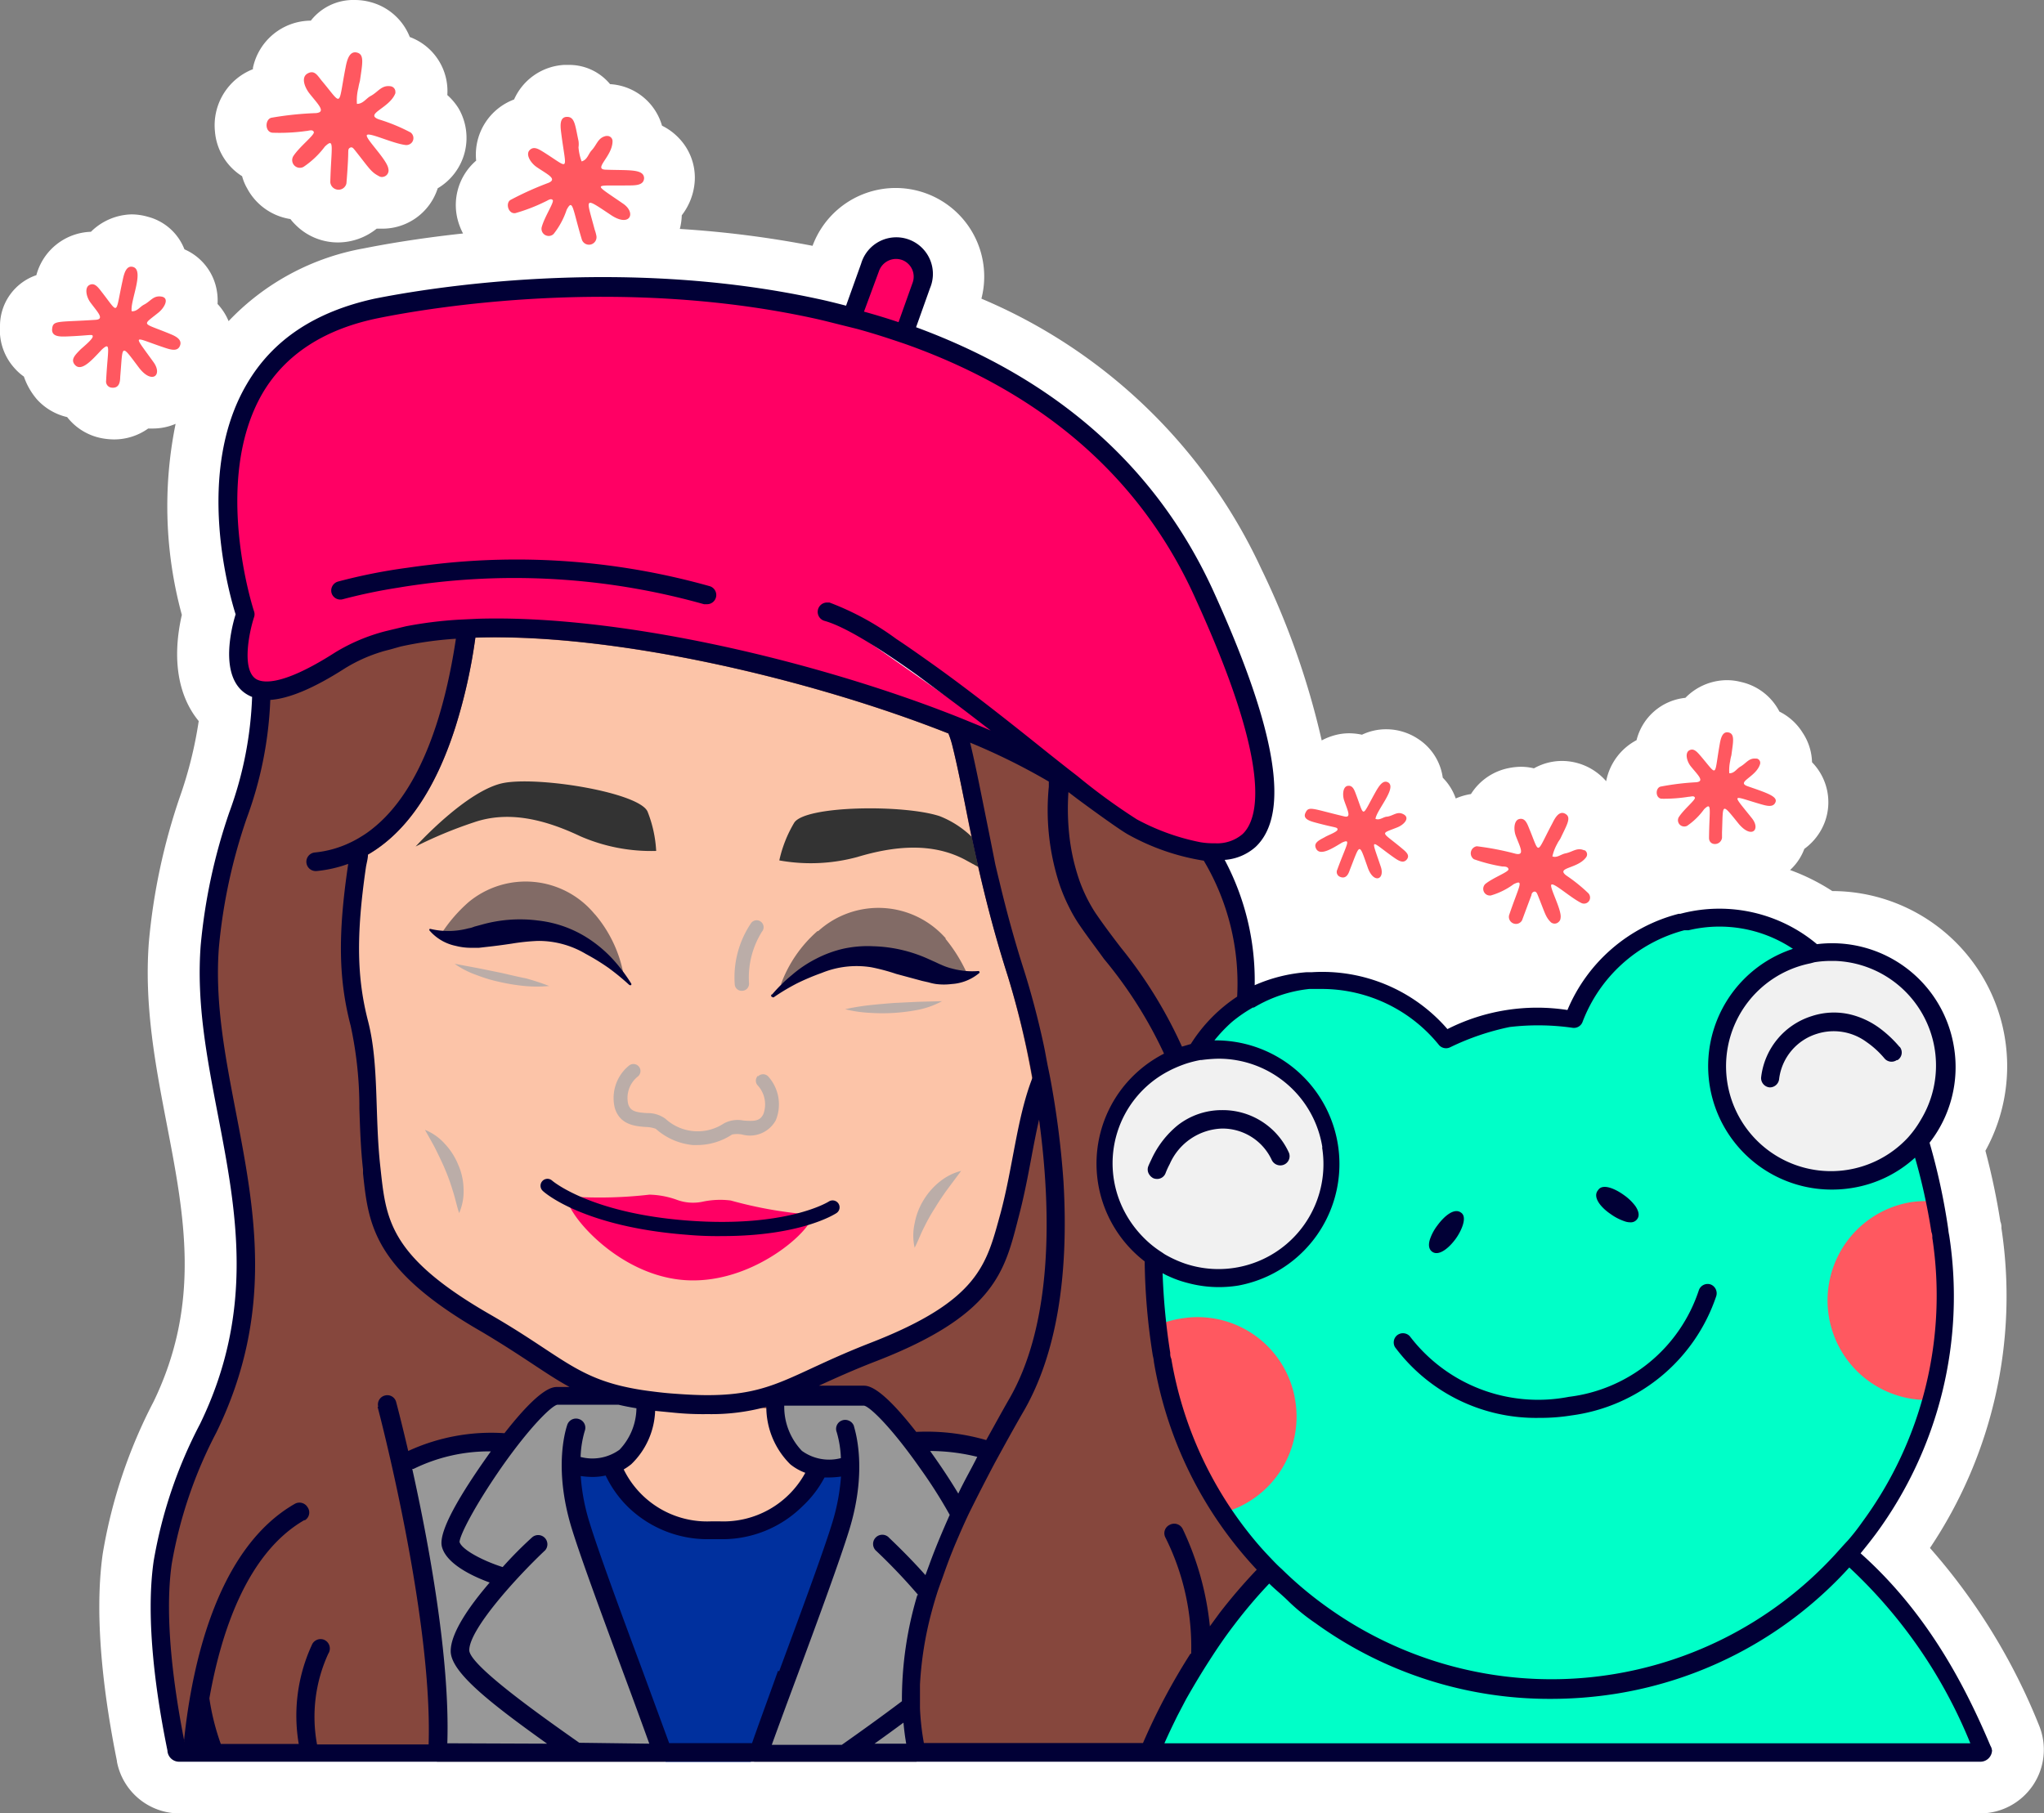 <?xml version="1.0" encoding="UTF-8"?> <svg xmlns="http://www.w3.org/2000/svg" viewBox="0 0 157.37 139.65"><rect x="0" y="0" width="157.37" height="139.65" fill="#808080" stroke="none"/> <defs> <style>.cls-1{isolation:isolate;}.cls-2{fill:#fff;}.cls-3{fill:#ff5860;}.cls-4{fill:none;}.cls-5{fill:#ff0064;}.cls-6{fill:#86473d;}.cls-7{fill:#fcc4a8;}.cls-8{fill:#989898;}.cls-9{fill:#00309e;}.cls-10{fill:#010036;}.cls-11{fill:#333;}.cls-12{fill:#826b66;}.cls-13{fill:#bbada8;mix-blend-mode:multiply;}.cls-14{fill:#00ffc8;}.cls-15{fill:#f1f1f1;}</style> </defs> <title>Dasha_sticker_2</title> <g class="cls-1"> <g id="Layer_2" data-name="Layer 2"> <g id="Layer_1-2" data-name="Layer 1"> <g id="Layer_2-2" data-name="Layer 2"> <g id="Layer_1-2-2" data-name="Layer 1-2"> <path class="cls-2" d="M18.64,13.57a3.89,3.89,0,0,0,.39.94,4.56,4.56,0,0,0,3.33,2.36,3.7,3.7,0,0,0,.37.42A4.6,4.6,0,0,0,26,18.67a4.76,4.76,0,0,0,3-1.06h.43A4.47,4.47,0,0,0,33.7,14.5a4.51,4.51,0,0,0,1.59-6.18,4.72,4.72,0,0,0-.85-1,4.44,4.44,0,0,0-2.89-4.47A4.48,4.48,0,0,0,28.48.15,4.56,4.56,0,0,0,27.32,0h0a4.15,4.15,0,0,0-3.39,1.59,4.58,4.58,0,0,0-4.46,3.65.14.14,0,0,1,0,.09,4.64,4.64,0,0,0-2.92,4.8A4.5,4.5,0,0,0,18.64,13.57Z"></path> <path class="cls-2" d="M157,132.9h0a47.1,47.1,0,0,0-8.41-13.69,34.84,34.84,0,0,0,5.5-24.64,1.12,1.12,0,0,0-.08-.5,53.87,53.87,0,0,0-1.15-5.45,13.49,13.49,0,0,0-11.79-20A16,16,0,0,0,137.82,67a4.16,4.16,0,0,0,.94-1.26c.06-.12.11-.25.16-.37a4.51,4.51,0,0,0,1.59-2.11,4.4,4.4,0,0,0-1-4.56,4.29,4.29,0,0,0-.72-2.27A4.42,4.42,0,0,0,137,54.8,4.4,4.4,0,0,0,134,52.51a4.22,4.22,0,0,0-1.06-.13,4.49,4.49,0,0,0-3.18,1.36A4.32,4.32,0,0,0,126,57a4.54,4.54,0,0,0-2.34,3.16,4.52,4.52,0,0,0-3.38-1.56h0a4.41,4.41,0,0,0-2.18.57,4.21,4.21,0,0,0-1-.12,5,5,0,0,0-.94.1,4.46,4.46,0,0,0-2.91,2,4.76,4.76,0,0,0-1.17.34,4.25,4.25,0,0,0-1-1.6,4.25,4.25,0,0,0-1.92-3,4.44,4.44,0,0,0-2.43-.73h0a4.33,4.33,0,0,0-1.87.42,4.79,4.79,0,0,0-1-.11h0a4.26,4.26,0,0,0-.8.08,4.71,4.71,0,0,0-1.3.47,61.36,61.36,0,0,0-4.65-13.21A41.53,41.53,0,0,0,75.56,23a6.82,6.82,0,0,0-13-4.07,79.76,79.76,0,0,0-10.22-1.3,4.59,4.59,0,0,0,.15-1.05,4.8,4.8,0,0,0,1-2.65,4.39,4.39,0,0,0-1.18-3.25,4.56,4.56,0,0,0-1.34-1,4.43,4.43,0,0,0-4-3.2A4.08,4.08,0,0,0,43.71,5h-.3a4.49,4.49,0,0,0-3.83,2.66,4.54,4.54,0,0,0-2.92,4.71,4.51,4.51,0,0,0-1.33,4.86,5,5,0,0,0,.32.75c-3.52.38-6.2.86-7.6,1.14A18.93,18.93,0,0,0,17.6,24.73a4.39,4.39,0,0,0-.85-1.32A4.48,4.48,0,0,0,16.61,22a4.24,4.24,0,0,0-2.41-2.8,4.14,4.14,0,0,0-2.83-2.51,4.53,4.53,0,0,0-1.27-.18h0A4.6,4.6,0,0,0,7,17.85,4.5,4.5,0,0,0,2.8,21.19,4.13,4.13,0,0,0,0,25.1a4.38,4.38,0,0,0,1.18,3.32,4,4,0,0,0,.66.58,5.35,5.35,0,0,0,1,1.75,4.49,4.49,0,0,0,2.33,1.37A4.44,4.44,0,0,0,8.1,33.79a5.19,5.19,0,0,0,.68.05A4.52,4.52,0,0,0,11.41,33h.35a4.43,4.43,0,0,0,1.76-.36A31.81,31.81,0,0,0,14,47.35c-.77,3.37-.3,6.24,1.3,8.18a31.8,31.8,0,0,1-1.46,5.86,47.52,47.52,0,0,0-2.38,11.18c-.37,4.9.52,9.53,1.38,14,1.36,7.07,2.65,13.75-1,21.34a39.27,39.27,0,0,0-3.93,11.74c-.73,5.14.19,11.51,1.1,16H9a4.91,4.91,0,0,0,4.82,4H152.47A4.91,4.91,0,0,0,157,132.9Z"></path> <path class="cls-3" d="M31.25,11.17c-1-.11-2.82-1-3-.77s1.57,1.9,1.65,2.6a.5.5,0,0,1-.36.61.45.45,0,0,1-.39-.06c-.6-.31-.74-.62-1.84-2-.09-.1-.18-.26-.35-.18s-.14.24-.15.38c0,.7-.13,2.3-.14,2.38a.62.62,0,0,1-.76.46.63.63,0,0,1-.48-.56c.07-2.73.36-3.48-.42-2.74h0a6.75,6.75,0,0,1-1.64,1.56.59.59,0,0,1-.79-.82c.49-.76,1.68-1.65,1.58-1.87s-.39-.08-.6-.07a14.94,14.94,0,0,1-2.59.13c-.58-.06-.58-1-.09-1.15a24.91,24.91,0,0,1,3.45-.36c.81-.08.15-.68-.51-1.52-.37-.48-.66-1.24-.14-1.53s.75.13,1.06.52c1.68,2,1.26,2.1,1.87-1,.11-.58.3-1.28.88-1.13s.41.84.22,2.19a5,5,0,0,0-.12.53A3.94,3.94,0,0,0,27.48,8c.48,0,.7-.42,1.06-.61.58-.31.82-.84,1.51-.75a.43.43,0,0,1,.39.47.17.17,0,0,1,0,.07C30,8.34,28,8.78,29.19,9.2a13.85,13.85,0,0,1,2.42,1,.54.54,0,0,1,.11.76A.56.56,0,0,1,31.25,11.17ZM13.13,25.73c-2.21-.92-2.24-.6-.94-1.65.5-.4.87-1.14.24-1.24s-.83.36-1.34.62c-.32.16-.53.54-.95.51-.14-.76,1-3.15.11-3.41-.51-.15-.69.46-.8,1-.61,2.74-.24,2.68-1.66.87-.27-.35-.53-.68-.91-.48s-.24.91.08,1.34c.55.75,1.12,1.29.4,1.34-3,.2-3.3,0-3.35.76,0,.54.59.54,1.13.52,1.85-.07,2-.21,2,0s-.7.78-.94,1c-.42.43-.79.78-.43,1.19.52.58,1.38-.46,2.09-1.2h0c.71-.63.43,0,.31,2.42a.47.47,0,0,0,.4.53h0c.73.1.67-.67.69-.89.21-2.42,0-2.56,1.45-.63,1,1.29,1.83.56,1.11-.44-1.63-2.27-1.6-1.94.75-1.15.53.18,1.08.37,1.28-.1S13.57,25.91,13.13,25.73ZM46.7,13.07c-1.14,0,.47-1,.46-2.21a.4.4,0,0,0-.41-.39h-.08c-.64.13-.7.66-1.12,1.11-.26.28-.33.73-.77.85a4,4,0,0,1-.24-1.08,1.73,1.73,0,0,0,0-.5C44.28,9.66,44.26,9,43.66,9s-.52.72-.45,1.26c.38,3,.73,2.77-1.35,1.46-.39-.24-.77-.49-1.09-.15s.1,1,.57,1.31c.82.56,1.59.9.89,1.2a24.41,24.41,0,0,0-2.95,1.33c-.38.28-.12,1.1.41,1a13.59,13.59,0,0,0,2.32-.9c.17-.07.39-.26.54-.11s-.64,1.3-.85,2.12a.55.55,0,0,0,.44.64.53.53,0,0,0,.49-.15,6.09,6.09,0,0,0,1-1.86h0c.48-.89.44-.12,1.17,2.31a.58.58,0,0,0,1.12-.28,2.85,2.85,0,0,0-.13-.48c-.66-2.5-.9-2.57,1.22-1.16,1.46,1,2-.11,1-.83-2.46-1.7-2.31-1.38.33-1.43.6,0,1.22,0,1.25-.56C49.56,13,48.45,13.13,46.7,13.07Zm73.89,54.35c-.84-.64.9-.5,1.54-1.42a.37.37,0,0,0-.12-.52l-.05,0c-.55-.24-.88.13-1.44.24-.35.07-.65.37-1,.23a3.59,3.59,0,0,1,.39-1c.06-.14.17-.26.24-.4.51-1.08.84-1.59.38-1.87s-.78.25-1,.7c-1.31,2.45-.94,2.49-1.81.39-.16-.4-.32-.79-.74-.7s-.46.8-.28,1.29c.33.87.72,1.54,0,1.39a21.77,21.77,0,0,0-3-.58.55.55,0,0,0-.22,1,12.79,12.79,0,0,0,2.19.56c.17,0,.44,0,.47.21s-1.18.64-1.79,1.14a.52.52,0,0,0,0,.74.52.52,0,0,0,.43.14,5.57,5.57,0,0,0,1.76-.87h0c.84-.41.41.13-.35,2.38a.54.54,0,0,0,.38.66.53.53,0,0,0,.62-.27s.5-1.35.72-1.93a.28.28,0,0,1,.23-.27c.14,0,.19.13.24.24.57,1.4.6,1.69,1,2.1a.44.44,0,0,0,.62,0,.42.42,0,0,0,.15-.31c.12-.6-.91-2.43-.7-2.57s1.46,1,2.28,1.41a.47.47,0,0,0,.64-.19.49.49,0,0,0-.08-.55A12.59,12.59,0,0,0,120.59,67.42Zm-12.67-2.1c-1.58-1.32-1.7-1.06-.35-1.6.52-.2,1-.72.51-1s-.78.09-1.27.17c-.3,0-.57.31-.91.17.08-.66,1.63-2.35,1-2.79-.39-.25-.69.21-.92.59-1.2,2.11-.88,2.16-1.59.29-.13-.35-.26-.69-.63-.63s-.42.7-.27,1.13c.26.76.59,1.36,0,1.22-2.56-.61-2.74-.83-3-.23-.17.43.35.59.8.71,1.55.42,1.67.33,1.69.52s-.78.46-1,.61c-.46.24-.86.44-.66.86.29.62,1.26,0,2-.45h0c.75-.34.35.13-.36,2.08a.4.4,0,0,0,.18.54h0c.57.27.73-.38.8-.56.79-2,.67-2.11,1.36-.15.46,1.31,1.36.93,1-.08-.77-2.29-.82-2,.91-.76.4.28.8.58,1.09.24S108.24,65.59,107.92,65.32Zm26.64-4.77c-.94-.33.65-.7.95-1.71a.34.34,0,0,0-.24-.42h-.07c-.56-.06-.75.36-1.21.62-.29.17-.46.52-.85.51a3.36,3.36,0,0,1,.07-.95,3,3,0,0,1,.09-.43c.13-1,.29-1.64-.2-1.76s-.62.45-.7.92c-.45,2.54-.11,2.47-1.49.86-.26-.3-.52-.6-.86-.4s-.18.85.13,1.23c.54.67,1.08,1.14.43,1.22a20.1,20.1,0,0,0-2.78.34c-.39.13-.38.88.09.93a12.18,12.18,0,0,0,2.09-.15c.17,0,.4-.11.48.06s-.86.9-1.25,1.53a.48.48,0,0,0,.22.65.5.5,0,0,0,.43,0,5.31,5.31,0,0,0,1.31-1.28h0c.63-.61.4,0,.38,2.21,0,.63.89.62,1,0v-.43c.09-2.24-.09-2.36,1.3-.64,1,1.17,1.69.41,1-.45-1.6-2-1.55-1.73.65-1.09.49.14,1,.29,1.17-.15S136,61.05,134.56,60.55Z"></path> <path class="cls-4" d="M95,88.74c.17,2.85,1.9,6.07,3.29,8.66a15.07,15.07,0,0,1,1.77,4,16.82,16.82,0,0,1,0,4.37,34.89,34.89,0,0,1-1.17,5.15c-.81,2.91-1.52,5.42-.64,8.5.13.44.26.94.4,1.47a29.64,29.64,0,0,0,50.05-25.55,1,1,0,0,0-.07-.45,43,43,0,0,0-7.31-18.52c-2.8-4-7.07-5.75-11.43-4.71h-.33a11.53,11.53,0,0,0-7.84,7.09.71.71,0,0,1-.76.42,18.67,18.67,0,0,0-4.84-.06,19.5,19.5,0,0,0-4.58,1.56.72.72,0,0,1-.85-.16,11.6,11.6,0,0,0-8.94-4.33H100.7a10.42,10.42,0,0,0-4.21,1.28,39.06,39.06,0,0,1-.71,4A25.89,25.89,0,0,0,95,88.74Z"></path> <path class="cls-4" d="M148.71,95.34a1,1,0,0,0-.07-.45,46.69,46.69,0,0,0-1.26-5.72,9.37,9.37,0,0,1-4.88,2.34,9.64,9.64,0,0,1-1.52.12,9.51,9.51,0,0,1-3-18.54,10.19,10.19,0,0,0-8.09-1.43h-.33a11.53,11.53,0,0,0-7.84,7.09.71.71,0,0,1-.76.42,18.67,18.67,0,0,0-4.84-.06,19.5,19.5,0,0,0-4.58,1.56.72.72,0,0,1-.85-.16,11.6,11.6,0,0,0-8.94-4.33h-1.06a10.48,10.48,0,0,0-5.81,2.38A11.5,11.5,0,0,0,93.52,80a9.55,9.55,0,1,1,1.82,19,9.39,9.39,0,0,1-1.5.12,9.25,9.25,0,0,1-2.4-.32,8.24,8.24,0,0,1-1.51-.54c-.15-.06-.28-.14-.42-.21a50.43,50.43,0,0,0,.59,6.14.9.9,0,0,0,.08.45,29.47,29.47,0,0,0,6.44,14c.34.41.7.81,1.07,1.2a30.24,30.24,0,0,1,22.69-8.73c9.89.36,16.84,3.43,21.83,7.48.38-.46.75-.93,1.11-1.42A29.48,29.48,0,0,0,148.71,95.34Z"></path> <path class="cls-4" d="M93.53,80.12A9.52,9.52,0,0,1,95.34,99a9.39,9.39,0,0,1-1.5.12,9.25,9.25,0,0,1-2.4-.32,8.24,8.24,0,0,1-1.51-.54c-.15-.06-.28-.14-.42-.21a50.43,50.43,0,0,0,.59,6.14.9.9,0,0,0,.08.45,29.47,29.47,0,0,0,6.44,14c.34.41.7.81,1.07,1.2s.63.67,1,1h0a28.76,28.76,0,0,0,3.44,2.89,29.63,29.63,0,0,0,39.14-4c.33-.36.65-.73,1-1.1a16.38,16.38,0,0,0,1.11-1.42,29.43,29.43,0,0,0,5.39-21.89,1,1,0,0,0-.07-.45,46.69,46.69,0,0,0-1.26-5.72,9.37,9.37,0,0,1-4.88,2.34,9.64,9.64,0,0,1-1.52.12,9.51,9.51,0,0,1-3-18.54A10.19,10.19,0,0,0,130,71.64h-.33a11.53,11.53,0,0,0-7.84,7.09.71.71,0,0,1-.76.42,18.67,18.67,0,0,0-4.84-.06,19.5,19.5,0,0,0-4.58,1.56.72.72,0,0,1-.85-.16,11.6,11.6,0,0,0-8.94-4.33h-1.06a10.48,10.48,0,0,0-5.81,2.38A11.14,11.14,0,0,0,93.53,80.12Z"></path> <path class="cls-4" d="M93.53,80.12A9.52,9.52,0,0,1,95.34,99a9.39,9.39,0,0,1-1.5.12,9.25,9.25,0,0,1-2.4-.32,8.24,8.24,0,0,1-1.51-.54c-.15-.06-.28-.14-.42-.21a50.43,50.43,0,0,0,.59,6.14.9.9,0,0,0,.08.45,29.47,29.47,0,0,0,6.44,14c.34.41.7.81,1.07,1.2s.63.67,1,1h0a28.76,28.76,0,0,0,3.44,2.89,29.63,29.63,0,0,0,39.14-4c.33-.36.65-.73,1-1.1a16.38,16.38,0,0,0,1.11-1.42,29.43,29.43,0,0,0,5.39-21.89,1,1,0,0,0-.07-.45,46.69,46.69,0,0,0-1.26-5.72,9.37,9.37,0,0,1-4.88,2.34,9.64,9.64,0,0,1-1.52.12,9.51,9.51,0,0,1-3-18.54A10.19,10.19,0,0,0,130,71.64h-.33a11.53,11.53,0,0,0-7.84,7.09.71.71,0,0,1-.76.42,18.67,18.67,0,0,0-4.84-.06,19.5,19.5,0,0,0-4.58,1.56.72.72,0,0,1-.85-.16,11.6,11.6,0,0,0-8.94-4.33h-1.06a10.48,10.48,0,0,0-5.81,2.38A11.14,11.14,0,0,0,93.53,80.12Z"></path> <path class="cls-4" d="M93.53,80.12A9.52,9.52,0,0,1,95.34,99a9.39,9.39,0,0,1-1.5.12,9.25,9.25,0,0,1-2.4-.32,8.24,8.24,0,0,1-1.51-.54c-.15-.06-.28-.14-.42-.21a50.43,50.43,0,0,0,.59,6.14.9.9,0,0,0,.08.45,29.47,29.47,0,0,0,6.44,14c.34.41.7.81,1.07,1.2s.63.67,1,1h0a28.76,28.76,0,0,0,3.44,2.89,29.63,29.63,0,0,0,39.14-4c.33-.36.65-.73,1-1.1a16.38,16.38,0,0,0,1.11-1.42,29.43,29.43,0,0,0,5.39-21.89,1,1,0,0,0-.07-.45,46.69,46.69,0,0,0-1.26-5.72,9.37,9.37,0,0,1-4.88,2.34,9.64,9.64,0,0,1-1.52.12,9.51,9.51,0,0,1-3-18.54A10.19,10.19,0,0,0,130,71.64h-.33a11.53,11.53,0,0,0-7.84,7.09.71.71,0,0,1-.76.42,18.67,18.67,0,0,0-4.84-.06,19.5,19.5,0,0,0-4.58,1.56.72.72,0,0,1-.85-.16,11.6,11.6,0,0,0-8.94-4.33h-1.06a10.48,10.48,0,0,0-5.81,2.38A11.14,11.14,0,0,0,93.53,80.12Z"></path> <path class="cls-5" d="M92.78,45.84C88,35.38,79.49,29.22,69.91,25.8l1.31-4.74-1.47-1.87-2.7.87-1.5,4.39C52.38,20.94,38,21.93,29,23.75,12.15,27.11,18.88,47.3,18.88,47.3s-3.46,10.43,7.32,3.56,45,1.9,56.41,9.58l-19-13.28c5.26,1.46,20.48,14.92,23.55,16.53S104.63,71.89,92.78,45.84Z"></path> <polygon class="cls-6" points="20.1 53.2 23.24 52.53 28.19 49.87 36.38 48.44 47.81 48.91 62.66 52.05 80.08 58.34 86.91 63.68 93.33 66.04 95.45 71.72 95.68 76.8 92.77 80.72 86.82 83.91 84.92 89.08 86.17 93.79 88.8 97.35 89.95 107.56 94.3 117.21 97.28 121.31 92.03 127.92 88.8 134.71 13.66 134.71 12.09 124.32 13.25 116.14 17.82 104.69 18.74 94.39 17.49 85.06 15.74 72.87 18.14 63.04 19.99 56.06 20.1 53.2"></polygon> <path class="cls-7" d="M77.59,75.17a117.25,117.25,0,0,1-3.31-13.32c-.35-1.73-.65-3.22-1-4.59a7,7,0,0,0-.26-.77c-10.55-4.17-25.65-7.74-36.42-7.38A41.59,41.59,0,0,1,35.06,56c-1.55,4.85-3.81,8.12-6.73,9.81-.26.15-.52.28-.78.41a4.17,4.17,0,0,1-.08.49c-.77,5.26-.72,8.66.18,12.13a30.33,30.33,0,0,1,.65,6.44,40.85,40.85,0,0,0,.27,4.63v.3c.42,3.93.75,7,8.76,11.64,1.7,1,3,1.82,4.09,2.56,3.14,2.07,4.87,3.22,10.44,3.64,1,.08,1.79.11,2.56.11h0c3.7,0,5.54-.84,8.31-2.12,1.22-.56,2.6-1.19,4.43-1.9,8.65-3.32,9.45-6.33,10.47-10.14l.07-.29c.41-1.53.7-3.06,1-4.54a44.1,44.1,0,0,1,1-4.67c-.08-.49-.15-1-.24-1.48A66.34,66.34,0,0,0,77.59,75.17Z"></path> <polygon class="cls-8" points="33.64 135.68 51.22 135.68 45.69 121.13 45.23 118.97 44.68 117.47 44.16 114.1 44.09 113.76 44.11 113.74 43.97 112.83 46.82 113.05 49.23 110.64 49.89 108.37 47.03 107.32 42.9 107.47 38.97 111.5 35.71 111.24 30.71 112.97 33.04 124.09 33.16 127.14 33.3 127.25 33.64 135.68"></polygon> <polygon class="cls-9" points="44.11 113.74 44.16 114.1 45.23 118.97 51.24 135.68 57.8 135.68 63.58 120.61 64.09 118.45 65.16 113.18 63.76 112.87 63.43 112.88 62.47 114.62 58.92 117.6 55.65 118.27 52.07 117.55 48.29 114.92 46.82 113.05 44.64 113.05 44.11 113.74"></polygon> <polygon class="cls-7" points="54.9 108.14 59.73 108.51 61.18 112.18 62.52 113.98 58.92 117.6 51.16 117.44 47.54 113.93 47.33 112.62 49.39 110.08 50.24 107.84 54.9 108.14"></polygon> <path class="cls-5" d="M62.2,93.52a32.32,32.32,0,0,1-5.94-1.07,6.51,6.51,0,0,0-2.2.1,3.56,3.56,0,0,1-1.94-.15A6.63,6.63,0,0,0,50,92a33.41,33.41,0,0,1-6,.15c-1.47-.25,2.75,6,8.7,6.43S63.69,93.5,62.2,93.52Z"></path> <path class="cls-10" d="M55.63,95.19a26.31,26.31,0,0,1-2.74-.1c-8-.61-11-3.27-11.1-3.38a.53.53,0,0,1,.72-.79S45.42,93.44,53,94s10.78-1.45,10.81-1.47a.54.54,0,0,1,.74.15.53.53,0,0,1-.15.74h0C64.25,93.52,61.63,95.19,55.63,95.19Z"></path> <path class="cls-11" d="M50.52,65.53a13.65,13.65,0,0,1-5.84-1.13c-2.7-1.28-5.51-2-8.2-1.07A32.92,32.92,0,0,0,32,65.19s4-4.43,6.86-4.91,10.39.78,11,2.23A9.55,9.55,0,0,1,50.52,65.53Z"></path> <path class="cls-12" d="M45.83,70.44A9.93,9.93,0,0,1,48,75l-3.24-2.91-4.4-.82-6.36.6a11.62,11.62,0,0,1,2.08-2.4,6.88,6.88,0,0,1,9.69.91Zm27,1.84A6.9,6.9,0,0,0,63,71.7l-.06,0a10,10,0,0,0-2.83,4.14l3.65-2.38,4.47-.14,6.2,1.6A11.94,11.94,0,0,0,72.78,72.28Z"></path> <path class="cls-10" d="M59.45,76.58A11.8,11.8,0,0,1,61,75.06a9.19,9.19,0,0,1,1.82-1.22,8.93,8.93,0,0,1,2.11-.78,8.8,8.8,0,0,1,2.29-.19,11,11,0,0,1,4.3,1l.49.22c.14.06.28.14.42.19a4.6,4.6,0,0,0,.88.31,5.87,5.87,0,0,0,2,.19h0a.09.09,0,0,1,.1.06v0a.11.11,0,0,1,0,.08,3.66,3.66,0,0,1-2.14.86,4.82,4.82,0,0,1-1.2,0,4,4,0,0,1-.58-.13L71,75.54,69,75a15.34,15.34,0,0,0-1.91-.51,7.1,7.1,0,0,0-3.81.43,18.22,18.22,0,0,0-1.88.79,16.4,16.4,0,0,0-1.8,1.07h0a.09.09,0,0,1-.13,0h0a.08.08,0,0,1-.09-.08A.08.08,0,0,1,59.45,76.58Z"></path> <path class="cls-13" d="M35.28,89.7a4.84,4.84,0,0,1,.41,1.87,4.17,4.17,0,0,1-.34,1.85c-.2-.61-.31-1.18-.49-1.72a15.05,15.05,0,0,0-.57-1.59c-.21-.51-.45-1-.71-1.53s-.55-1-.86-1.57a4.09,4.09,0,0,1,1.54,1.09A5.19,5.19,0,0,1,35.28,89.7ZM72.35,91a5.35,5.35,0,0,0-1.25,1.43,5.21,5.21,0,0,0-.68,1.78,4.26,4.26,0,0,0,0,1.88c.29-.57.48-1.11.75-1.62A14.28,14.28,0,0,1,72,93c.29-.48.6-.94.94-1.41L74,90.17A4.33,4.33,0,0,0,72.35,91Zm-14-8.15a.53.53,0,0,0,0,.75h0a2.16,2.16,0,0,1,.42,2.2c-.26.53-.67.56-1.55.49a2.24,2.24,0,0,0-1.48.22,3.66,3.66,0,0,1-4.5-.35,2.29,2.29,0,0,0-1.43-.44c-.88-.06-1.29-.15-1.45-.72a2.11,2.11,0,0,1,.75-2.1.54.54,0,0,0-.68-.84,3.22,3.22,0,0,0-1.1,3.25c.39,1.33,1.6,1.42,2.39,1.48a2.28,2.28,0,0,1,.77.14,5,5,0,0,0,2.86,1.25h.31a4.89,4.89,0,0,0,2.7-.81,2,2,0,0,1,.78,0,2.27,2.27,0,0,0,2.59-1.1,3.22,3.22,0,0,0-.59-3.38.55.55,0,0,0-.78,0h0Zm-1.2-6.55h0a.54.54,0,0,0,.52-.56h0a6.64,6.64,0,0,1,1-4,.53.53,0,0,0-.09-.76h0a.53.53,0,0,0-.74.09h0a7.46,7.46,0,0,0-1.27,4.76A.53.53,0,0,0,57.15,76.3ZM38.64,74.93l-1.82-.37L35,74.22a6.83,6.83,0,0,0,1.7.87,11.53,11.53,0,0,0,1.82.54,14.7,14.7,0,0,0,1.86.3,10.05,10.05,0,0,0,1.9,0,18.92,18.92,0,0,0-1.8-.59C39.85,75.22,39.25,75.07,38.64,74.93ZM72.53,77.1l-1.88.05-1.85.09c-.62.05-1.24.1-1.86.17a17,17,0,0,0-1.87.31A9.87,9.87,0,0,0,67,78a14.29,14.29,0,0,0,3.76-.25A6.54,6.54,0,0,0,72.53,77.1Z"></path> <path class="cls-11" d="M72.34,62.85c-2.77-.91-10.39-.82-11.2.52A9.72,9.72,0,0,0,60,66.26,13.66,13.66,0,0,0,66,66c2.86-.86,5.75-1.13,8.27.19l1.06.58c-.18-.8-.36-1.58-.51-2.32A7.44,7.44,0,0,0,72.34,62.85Z"></path> <path class="cls-10" d="M48.45,75.85a18.51,18.51,0,0,0-1.61-1.32,17.28,17.28,0,0,0-1.74-1.07,7.1,7.1,0,0,0-3.71-1,16.74,16.74,0,0,0-2,.21c-.66.1-1.34.19-2,.26l-.52.06h-.6a4.79,4.79,0,0,1-1.19-.15,3.63,3.63,0,0,1-2-1.17.09.09,0,0,1,0-.13h0a.11.11,0,0,1,.08,0h0a6,6,0,0,0,2.91-.05,1.91,1.91,0,0,0,.45-.13l.52-.14a10.86,10.86,0,0,1,4.39-.33,8.9,8.9,0,0,1,4.24,1.64A9.9,9.9,0,0,1,47.3,74a12.75,12.75,0,0,1,1.29,1.73.11.11,0,0,1,0,.13.11.11,0,0,1-.11,0Z"></path> <polygon class="cls-8" points="70.4 130.51 70.15 127.7 71.93 121.28 73.05 118.56 73.45 117.29 74.15 115.87 74.49 115.05 75.6 112.95 76.31 111.52 70.98 111.06 67.32 107.91 61.39 107.56 59.73 108.51 60.19 111.09 63.17 112.74 63.76 112.87 65.41 112.83 64.09 118.45 63.72 120.24 63.58 120.61 63.39 121.4 59.2 132.38 58.06 135.68 70.57 135.68 70.51 135.48 70.4 130.51"></polygon> <path class="cls-14" d="M142.3,119.65a30.33,30.33,0,0,0,7.12-24.41,1,1,0,0,0-.07-.46A43.75,43.75,0,0,0,141.91,76c-2.62-3.73-7-6.23-12.18-5l-.34.1a12.31,12.31,0,0,0-8.32,7.49,19.92,19.92,0,0,0-5-.06,20.22,20.22,0,0,0-4.79,1.63A12.3,12.3,0,0,0,101,75.58h-.36c-5.33.44-8.69,4.17-10,8.53a43.72,43.72,0,0,0-1.22,20.2.94.94,0,0,0,.08.46,30.19,30.19,0,0,0,8.19,16.12l-.39.4a40.56,40.56,0,0,0-4.14,5.11c-.62.9-1.18,1.79-1.69,2.66-.4.67-.75,1.32-1.08,1.95h0a.55.55,0,0,0-.12.24c-.77,1.49-1.38,2.84-1.83,3.94-.06.15-.12.31-.18.45H99.52l53.32-.22C151,130.88,148.07,124.59,142.3,119.65Z"></path> <path class="cls-3" d="M148.65,107.81a7.67,7.67,0,0,1-1.54-15.23,7.91,7.91,0,0,1,1.82-.06c.15.74.3,1.48.42,2.26a1.08,1.08,0,0,0,.07.46A30.14,30.14,0,0,1,148.65,107.81Zm-48.92.09a7.61,7.61,0,0,0-8.68-6.38,7.47,7.47,0,0,0-2,.57c.09.73.19,1.48.31,2.24a.94.94,0,0,0,.08.46,30.18,30.18,0,0,0,4.64,11.73A7.67,7.67,0,0,0,99.73,107.9Z"></path> <circle class="cls-15" cx="93.85" cy="89.63" r="8.81"></circle> <circle class="cls-15" cx="141" cy="82.11" r="8.81"></circle> <path class="cls-10" d="M124,93.49a4,4,0,0,0,1.08.56,1.26,1.26,0,0,0,.43.08.6.6,0,0,0,.54-.25c.13-.17.21-.48-.14-1a3.85,3.85,0,0,0-.87-.84c-.7-.51-1.66-.92-2-.39h0C122.58,92.19,123.27,93,124,93.49Z"></path> <path class="cls-10" d="M110.26,96.39a.53.53,0,0,0,.34.11c.49,0,1.08-.55,1.49-1.12s.92-1.66.39-2h0c-.53-.39-1.31.3-1.82,1a3.68,3.68,0,0,0-.57,1.07C109.92,96,110.09,96.27,110.26,96.39Z"></path> <path class="cls-10" d="M131.69,98.91a.72.72,0,0,0-.9.47,12.07,12.07,0,0,1-10,8.19,12.42,12.42,0,0,1-12.25-4.67.72.72,0,0,0-1-.05.72.72,0,0,0-.14.89,13.53,13.53,0,0,0,11.13,5.45A15,15,0,0,0,121,109a13.65,13.65,0,0,0,11.13-9.17.73.73,0,0,0-.44-.92Z"></path> <path class="cls-10" d="M146.23,80.6a9.08,9.08,0,0,0-1.42-1.35,6.33,6.33,0,0,0-2.32-1.12,5.47,5.47,0,0,0-3,.12,5.61,5.61,0,0,0-3.9,4.73.72.72,0,0,0,.67.76h0a.72.72,0,0,0,.72-.67,4.17,4.17,0,0,1,2.92-3.46,4.26,4.26,0,0,1,3.8.63,7,7,0,0,1,1.39,1.27.71.71,0,0,0,.94.13h.06a.69.69,0,0,0,.19-1Z"></path> <path class="cls-10" d="M94.09,85.49h0a5.51,5.51,0,0,0-3.42,1.17,7.31,7.31,0,0,0-2,2.58c-.09.19-.18.37-.26.57a.69.69,0,0,0,.08.65.79.79,0,0,0,.32.28.75.75,0,0,0,.26.05.69.69,0,0,0,.67-.45,6.29,6.29,0,0,1,.32-.7,4.56,4.56,0,0,1,4-2.73h0A4.18,4.18,0,0,1,97.9,89.3a.73.73,0,0,0,.93.4.71.71,0,0,0,.41-.92h0A5.59,5.59,0,0,0,94.09,85.49Z"></path> <path class="cls-10" d="M25.53,45.68a.72.72,0,0,1,.48-.89,43,43,0,0,1,5.38-1.07c.55-.08,1.14-.16,1.76-.23A54.88,54.88,0,0,1,54.6,45.13a.71.71,0,0,1-.2,1.4h-.2A53.87,53.87,0,0,0,32.36,45c-.59.08-1.15.16-1.66.25a41.67,41.67,0,0,0-4.28.89A.71.71,0,0,1,25.53,45.68Zm127.84,89.09a.9.9,0,0,1-.9.9H13.79a.9.9,0,0,1-.9-.9v.2h0v-.17c-.83-4.05-1.72-10-1.06-14.58a35.62,35.62,0,0,1,3.57-10.56c4.27-8.78,2.79-16.44,1.37-23.84-.85-4.42-1.65-8.59-1.32-13a43.66,43.66,0,0,1,2.21-10.28,28.59,28.59,0,0,0,1.75-8.87,2.7,2.7,0,0,1-.64-.36c-1.85-1.44-.94-5-.63-6C17.63,45.7,15,36.38,19,29.58,21,26.15,24.28,24,28.84,23c4.15-.83,18.87-3.28,34.05,0,.77.16,1.51.35,2.25.54L66.3,20.3a2.82,2.82,0,1,1,5.3,1.9l-1.07,3c10.86,4,18.55,10.8,22.9,20.34,4.87,10.71,5.93,17.14,3.24,19.68a4,4,0,0,1-2.38,1,19.79,19.79,0,0,1,2.31,9.65,12.07,12.07,0,0,1,4-1H101a12.73,12.73,0,0,1,10.44,4.38,15.29,15.29,0,0,1,9.24-1.47,12.71,12.71,0,0,1,8.57-7.41h.12l.24-.06a11.69,11.69,0,0,1,10.28,2.4,9.5,9.5,0,0,1,10.55,7.94h0A9.46,9.46,0,0,1,148.56,88,49.54,49.54,0,0,1,150,94.67a3.65,3.65,0,0,0,.07.46,30.85,30.85,0,0,1-5.65,23c-.38.51-.77,1-1.17,1.49,5.24,4.67,8.13,10.41,10,14.83h0a.76.76,0,0,1,.11.32Zm-14-60.58a8.08,8.08,0,1,0,7.52,13.42,8,8,0,0,0,1-1.38A8.06,8.06,0,0,0,141.28,74H141a8,8,0,0,0-1.29.1Zm-42.91,3.4a11.06,11.06,0,0,0-1.6,1.1,11.5,11.5,0,0,0-1.36,1.43A9.52,9.52,0,0,1,95.34,99a9.39,9.39,0,0,1-1.5.12,9.25,9.25,0,0,1-2.4-.32,8.24,8.24,0,0,1-1.51-.54c-.15-.06-.28-.14-.42-.21a50.43,50.43,0,0,0,.59,6.14.9.9,0,0,0,.08.45,29.47,29.47,0,0,0,6.44,14c.34.41.7.81,1.07,1.2s.63.67,1,1h0a28.76,28.76,0,0,0,3.44,2.89,29.63,29.63,0,0,0,39.14-4c.33-.36.65-.73,1-1.1a16.38,16.38,0,0,0,1.11-1.42,29.43,29.43,0,0,0,5.39-21.89,1,1,0,0,0-.07-.45,46.69,46.69,0,0,0-1.26-5.72,9.37,9.37,0,0,1-4.88,2.34,9.64,9.64,0,0,1-1.52.12,9.51,9.51,0,0,1-3-18.54A10.19,10.19,0,0,0,130,71.64h-.33a11.53,11.53,0,0,0-7.84,7.09.71.71,0,0,1-.76.42,18.67,18.67,0,0,0-4.84-.06,19.5,19.5,0,0,0-4.58,1.56.72.72,0,0,1-.85-.16,11.6,11.6,0,0,0-8.94-4.33h-1.06a10.41,10.41,0,0,0-4.26,1.43Zm5.35,10.76h0a8.09,8.09,0,0,0-8-6.82,11.2,11.2,0,0,0-1.29.1h-.09a9.07,9.07,0,0,0-1.14.29c-.26.09-.52.19-.77.3s-.37.17-.56.27a8,8,0,0,0-3.39,10.8,8.33,8.33,0,0,0,1.46,2,7.9,7.9,0,0,0,1.39,1.13c.11.07.21.15.32.21a8.85,8.85,0,0,0,1.47.67,8.08,8.08,0,0,0,10.58-8.94ZM92.68,66.28a17.61,17.61,0,0,1-5.8-2c-.6-.32-2.75-1.88-3.91-2.74L82.26,61h0a19,19,0,0,0,.1,3.62,16,16,0,0,0,.75,3.2,12,12,0,0,0,1.2,2.44c.59.87,1.26,1.77,2,2.73A34.91,34.91,0,0,1,91,80.6l.68-.2a12.07,12.07,0,0,1,3.57-3.65A18.49,18.49,0,0,0,92.68,66.28ZM66.52,24c.91.25,1.79.52,2.66.81l1.07-3a1.37,1.37,0,0,0-.8-1.79l0,0a1.44,1.44,0,0,0-.46-.08,1.4,1.4,0,0,0-1.31.92ZM19.64,52.24c.42.32,1.85.77,6.17-2a14.27,14.27,0,0,1,3.86-1.63l.79-.19.79-.19a31.3,31.3,0,0,1,4.09-.51l1.46-.07c10.6-.31,24.85,3,35.34,6.94.68.26,1.34.51,2,.78s1.45.59,2.14.89c-.9-.69-1.81-1.4-2.72-2.08L70.63,52c-2.93-2.09-5.56-3.75-7.16-4.19a.72.72,0,0,1,.2-1.41h.19A21.36,21.36,0,0,1,69,49.2c.85.56,1.74,1.19,2.67,1.85,3,2.13,6.21,4.68,9.1,7l.77.61.71.56.71.55a46.36,46.36,0,0,0,4.57,3.33,17.35,17.35,0,0,0,4.89,1.76,6,6,0,0,0,1.12.08,3,3,0,0,0,2.13-.71c1.21-1.15,2.36-5-3.57-18C88,37,80.53,30.41,70,26.6c-.44-.16-.9-.31-1.35-.46-.87-.29-1.75-.56-2.66-.81L64.66,25c-.68-.17-1.37-.35-2.07-.5-14.92-3.24-29.39-.83-33.47,0S22,27.24,20.21,30.29c-3.92,6.76-.69,16.69-.65,16.79a.69.69,0,0,1,0,.45C19.24,48.49,18.58,51.41,19.64,52.24ZM75.93,110.9c.56-1,1.14-2.07,1.72-3.08C81,102.1,81,93.58,80,86.22c-.23,1-.42,2-.62,3.07-.28,1.49-.57,3-1,4.6l-.07.28c-1,3.86-1.91,7.19-10.87,10.66-1.81.7-3.18,1.33-4.39,1.88h3.42c.35,0,1.3,0,4.07,3.56h0A16.54,16.54,0,0,1,75.93,110.9Zm-4.32.84c.67.93,1.47,2.11,2.17,3.28.47-1,1-1.9,1.46-2.83A15.35,15.35,0,0,0,71.61,111.74ZM79.49,83a65.83,65.83,0,0,0-1.9-7.84c-1-3.1-1.7-5.88-2.26-8.36-.18-.8-.36-1.58-.51-2.32-.2-.93-.37-1.81-.54-2.64-.35-1.73-.65-3.22-1-4.59a7,7,0,0,0-.26-.77C62.47,52.31,47.37,48.74,36.6,49.1A41.7,41.7,0,0,1,35.06,56c-1.55,4.85-3.81,8.12-6.73,9.81,0,.33-.11.66-.16,1-.77,5.31-.68,8.55.17,11.84s.5,7.2.94,11.18.55,6.85,8.44,11.39c5,2.88,6.39,4.6,10.06,5.5a20.36,20.36,0,0,0,2.18.4c.61.08,1.25.16,2,.21.94.07,1.77.11,2.51.11,5.09,0,6.37-1.61,12.48-4,8.5-3.29,9-6.11,10.08-10C78,89.82,78.29,86.07,79.49,83ZM59,108.34a16,16,0,0,1-4.51.56,22.35,22.35,0,0,1-2.62-.11l-1.43-.14a6,6,0,0,1-1.84,4.11,4.6,4.6,0,0,1-.58.4,7.15,7.15,0,0,0,6.71,4h.71A7.17,7.17,0,0,0,62,113.42a4.05,4.05,0,0,1-1.16-.66A6.22,6.22,0,0,1,59,108.34Zm-29.88,0a.71.71,0,0,1,.51-.87.7.7,0,0,1,.87.5h0c.06.22.43,1.63.93,3.77a15.27,15.27,0,0,1,7.41-1.37h0c2.78-3.56,3.72-3.56,4.08-3.56h.93c-.91-.49-1.78-1.07-2.78-1.73s-2.36-1.56-4-2.53c-8.33-4.79-8.7-8.22-9.12-12.18v-.3c-.18-1.6-.23-3.17-.28-4.69A29.8,29.8,0,0,0,27,79c-.93-3.56-1-7-.2-12.4v-.07a9.8,9.8,0,0,1-2.44.55H24.3a.72.72,0,0,1-.71-.65.72.72,0,0,1,.64-.78A8.13,8.13,0,0,0,27,64.87a7.74,7.74,0,0,0,.8-.44,7.31,7.31,0,0,0,.81-.56c4-3.11,5.72-9.54,6.49-14.68a27.83,27.83,0,0,0-4.26.6l-.74.21c-.26.07-.53.13-.77.21a12.05,12.05,0,0,0-2.76,1.25c-2.4,1.54-4.31,2.34-5.76,2.44A29.51,29.51,0,0,1,19,63a42.19,42.19,0,0,0-2.15,10c-.31,4.18.47,8.26,1.3,12.58,1.47,7.63,3,15.52-1.49,24.73a34.35,34.35,0,0,0-3.44,10.14c-.59,4.15.18,9.6.95,13.54v.17a.38.38,0,0,0,0-.15c.61-5.8,2.52-14.74,8.51-18.19a.73.73,0,0,1,1,.25v0a.7.7,0,0,1-.2,1l-.06,0c-4.38,2.53-6.39,8.57-7.3,13.72h0A18.14,18.14,0,0,0,17,134.3h6A13,13,0,0,1,24,126.7a.73.73,0,0,1,.93-.43.73.73,0,0,1,.42.93.61.61,0,0,1-.07.14,11.63,11.63,0,0,0-.87,7H33c.32-9.89-3.88-25.84-3.93-26Zm13,25.94c-4.54-3.24-7.42-5.54-7.42-7.13,0-1.41,1.46-3.49,3-5.28-1.21-.44-3.34-1.4-3.68-2.77s2.15-5.06,3.77-7.33a13.19,13.19,0,0,0-5.95,1.35h-.1c1.24,5.59,2.92,14.55,2.7,21.13Zm7.87,0c-.56-1.55-1.21-3.33-1.86-5.08-1.67-4.51-3.4-9.18-4.11-11.49-1.48-4.82-.39-7.84-.34-8a.71.71,0,0,1,.92-.42.7.7,0,0,1,.42.91,8,8,0,0,0-.32,2,3.57,3.57,0,0,0,3-.56,4.73,4.73,0,0,0,1.3-3.19c-.49-.08-.95-.17-1.37-.27H42.9c-.43.09-2.07,1.65-4.31,4.85-2.08,3-3.19,5.2-3.21,5.72.19.61,1.84,1.46,3.32,1.93a30.43,30.43,0,0,1,2.28-2.3.71.71,0,0,1,1,1c-2.26,2.13-5.85,6.1-5.85,7.7,0,1.16,5.64,5.14,8.47,7.13Zm10-5.58c1.66-4.49,3.38-9.13,4.08-11.41a16.06,16.06,0,0,0,.68-3.58,7.28,7.28,0,0,1-.93.07h-.34a8.36,8.36,0,0,1-1.7,2.22,8.76,8.76,0,0,1-6.39,2.53h-.71A8.78,8.78,0,0,1,48.3,116a8.55,8.55,0,0,1-1.67-2.37,4.79,4.79,0,0,1-1,.11,7.12,7.12,0,0,1-.92-.07,15.52,15.52,0,0,0,.68,3.58c.7,2.28,2.41,6.92,4.08,11.41l2.05,5.58H57.9c.56-1.6,1.27-3.52,2-5.57Zm9.78,5.58q-.14-.81-.21-1.62c-.69.51-1.43,1.05-2.23,1.62Zm.94-11.43a45.07,45.07,0,0,0-3.23-3.4.71.71,0,1,1,.91-1.09l.09.09c.43.41,1.58,1.51,2.77,2.85l.31-.84c.46-1.27,1-2.54,1.56-3.8a36.87,36.87,0,0,0-2.26-3.56c-2.24-3.2-3.88-4.76-4.33-4.85H60.38a4.92,4.92,0,0,0,1.36,3.48,3.57,3.57,0,0,0,3,.56,8,8,0,0,0-.32-2,.69.69,0,0,1,.4-.9h0a.72.72,0,0,1,.92.41h0c0,.12,1.14,3.14-.35,8-.71,2.31-2.43,7-4.1,11.49-.65,1.75-1.31,3.53-1.87,5.08h5.39c1.25-.88,3-2.13,4.63-3.36a28.08,28.08,0,0,1,1.19-8.19Zm21,4.52a18.85,18.85,0,0,0-2-9,.71.71,0,0,1,.34-.94h0a.73.73,0,0,1,1,.3s0,0,0,0a22.7,22.7,0,0,1,2.1,7.51l.73-1a41.82,41.82,0,0,1,2.88-3.36,30.85,30.85,0,0,1-7.92-16,2.33,2.33,0,0,0-.08-.46,49.34,49.34,0,0,1-.63-7.28,9.5,9.5,0,0,1-1.74-13.32,9.61,9.61,0,0,1,3.23-2.68A33.34,33.34,0,0,0,85,73.85c-.72-1-1.4-1.88-2-2.78h0a11.46,11.46,0,0,1-.7-1.23,13.32,13.32,0,0,1-.73-1.74,18.42,18.42,0,0,1-.82-7.52v-.39a48.75,48.75,0,0,0-6.06-3c.32,1.32.61,2.74.94,4.38s.64,3.16,1,5c.1.42.2.85.31,1.29.5,2.1,1.11,4.39,1.91,6.89.56,1.78,1.07,3.7,1.5,5.69.1.46.18.93.27,1.4s.18.86.26,1.3a69.37,69.37,0,0,1,1,7.87c.43,7.4-.59,13.3-3,17.55-.54.93-1.07,1.88-1.6,2.84l-.69,1.26c-.68,1.29-1.35,2.59-2,3.91-.27.57-.53,1.15-.78,1.73-.16.37-.32.74-.47,1.12-.28.69-.53,1.38-.77,2.07-.13.35-.25.69-.36,1-.18.56-.35,1.13-.5,1.7a27.24,27.24,0,0,0-.88,5.53v1.84a19.83,19.83,0,0,0,.3,2.67H88a48.32,48.32,0,0,1,3.66-6.89Zm60,6.91a38,38,0,0,0-9.33-13.57,30.83,30.83,0,0,1-18,9.73,32.1,32.1,0,0,1-5,.39A30.76,30.76,0,0,1,101.28,125a15.65,15.65,0,0,1-2-1.61c-.61-.61-1.06-.94-1.56-1.44A37.92,37.92,0,0,0,95,125.16c-.69.9-1.3,1.8-1.87,2.69-.68,1.05-1.28,2.07-1.81,3l-.67,1.28c-.37.75-.71,1.46-1,2.12H151.7Z"></path> </g> </g> </g> </g> </g> </svg> 